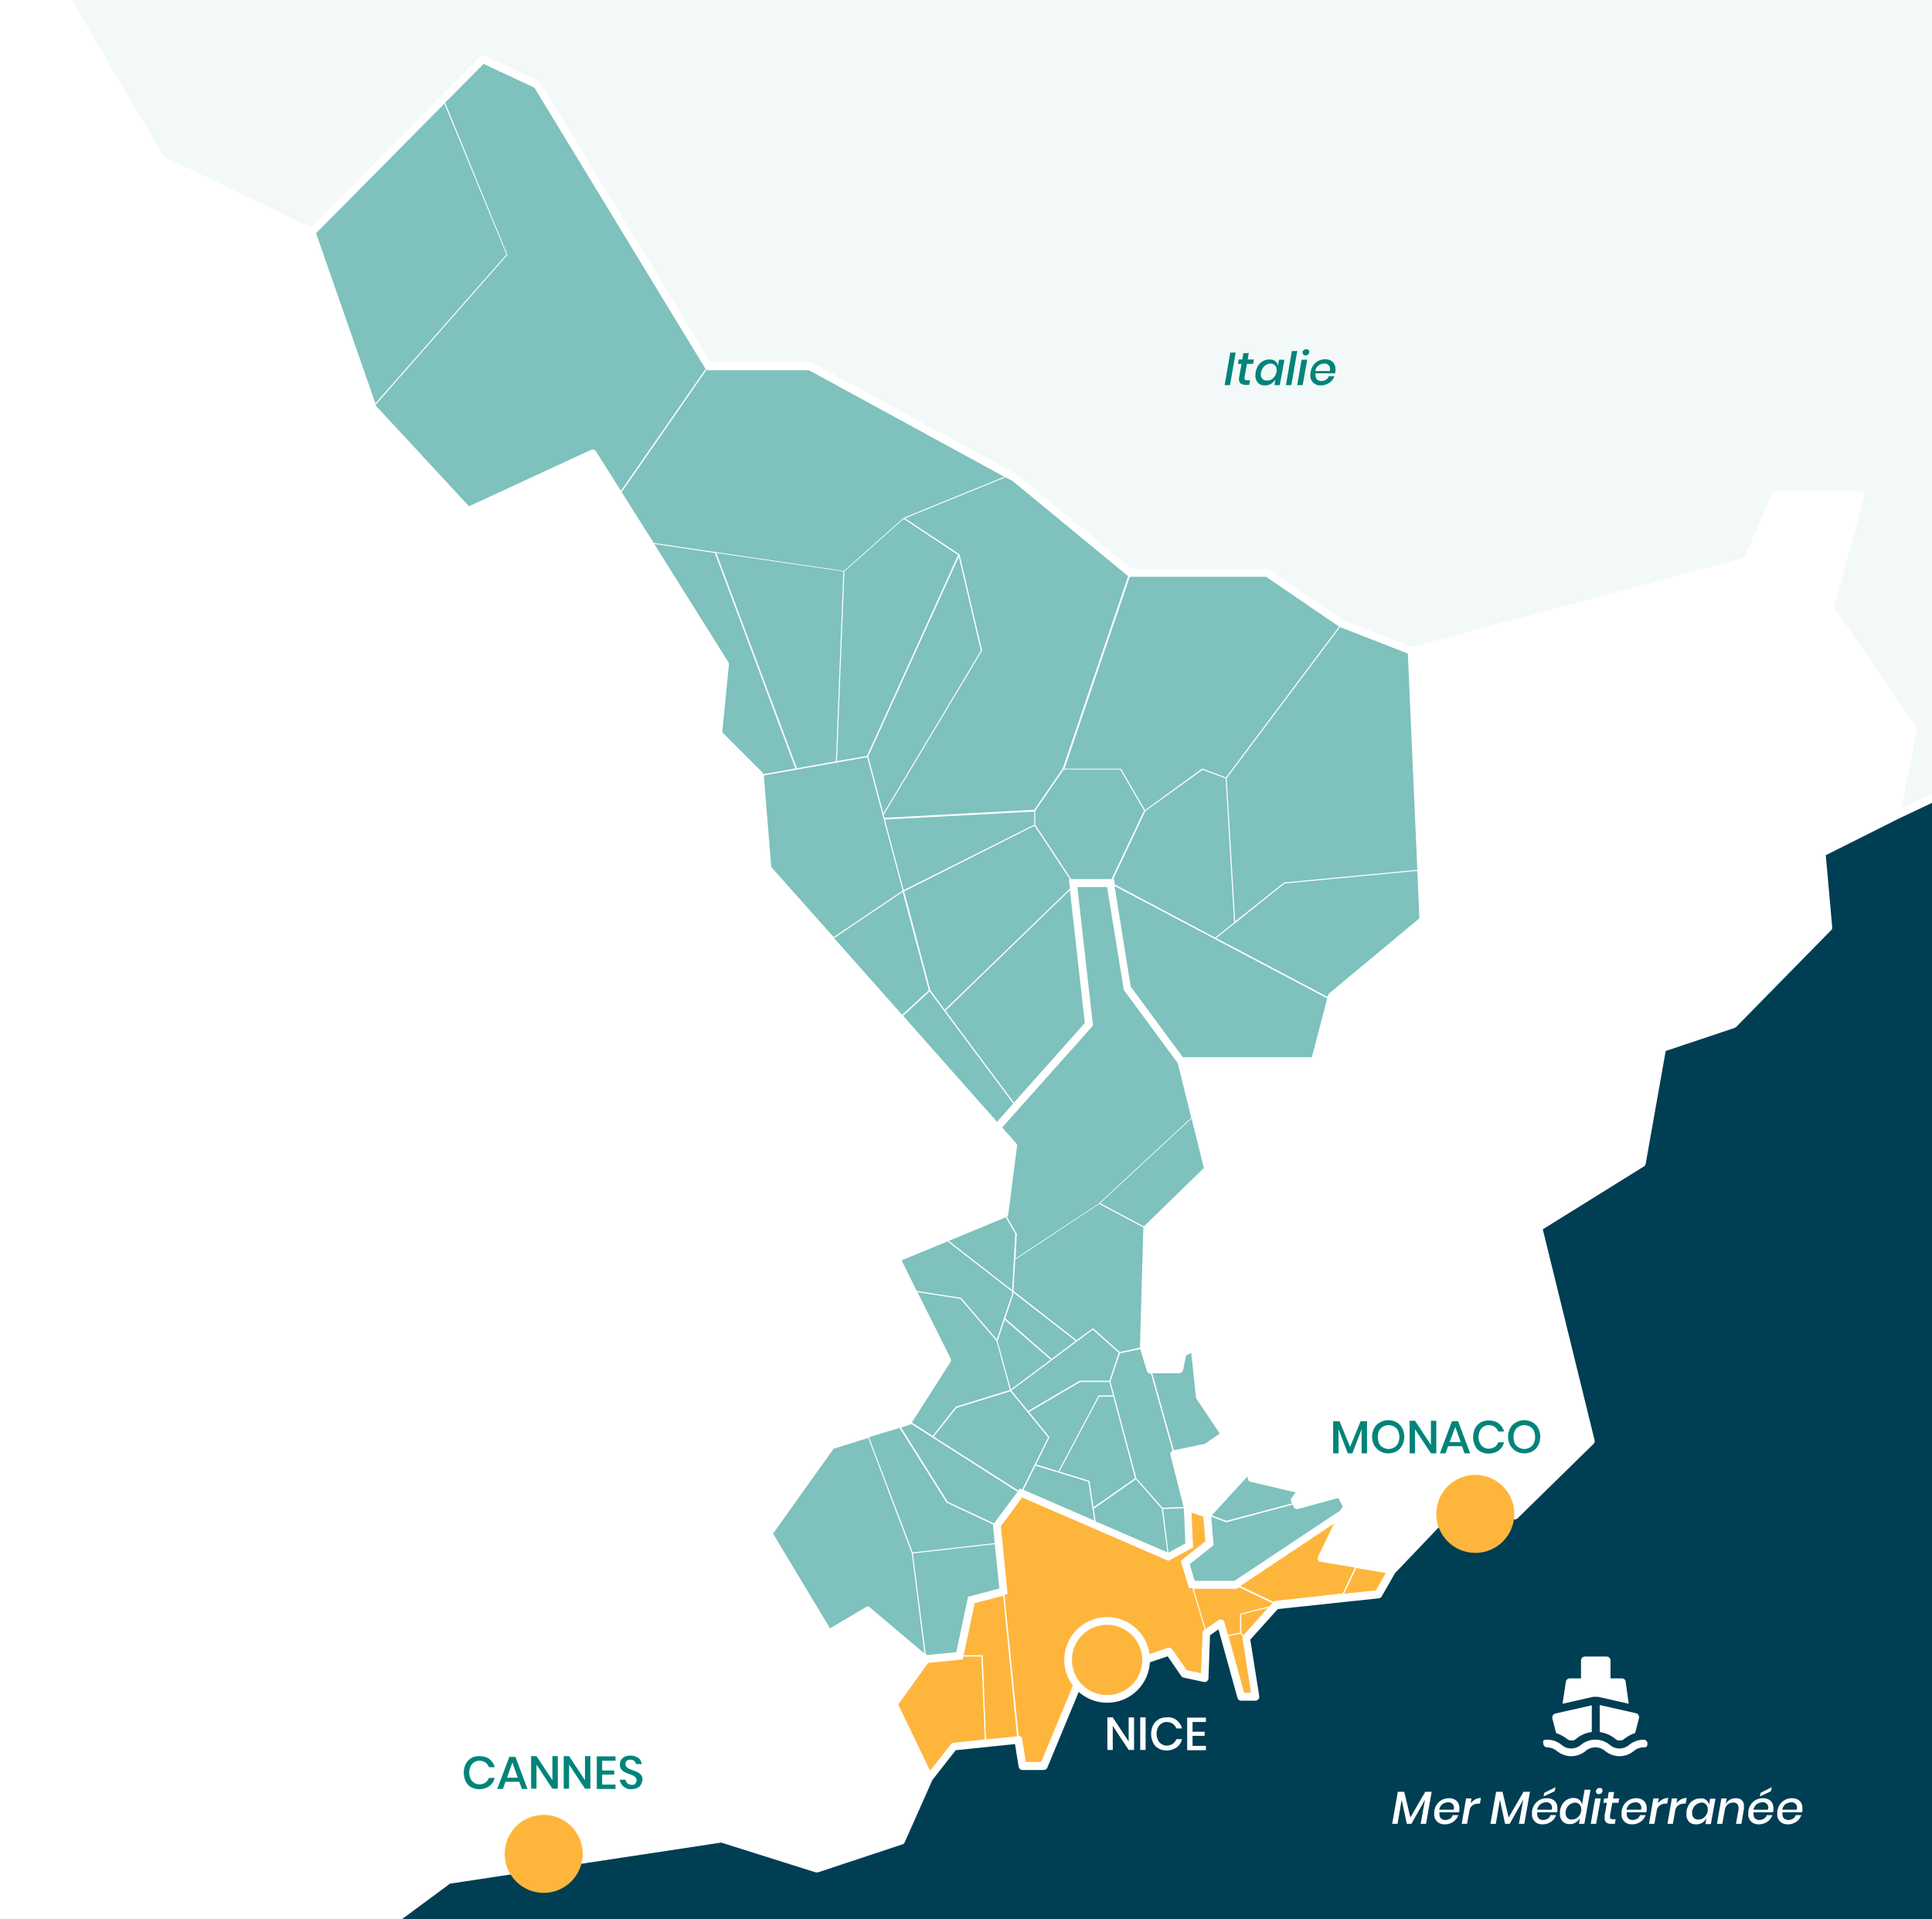 <?xml version="1.0" encoding="UTF-8"?> <svg xmlns="http://www.w3.org/2000/svg" xmlns:xlink="http://www.w3.org/1999/xlink" id="plan" version="1.1" viewBox="0 0 753 748"><defs><style> .st0 { fill: #00847a; } .st1 { fill: #fff; } .st2 { fill: #feb53c; } .st3 { fill: #7ec1bd; } .st4 { fill: #003e54; } .st5 { fill: #f2f9f8; } </style></defs><rect class="st1" width="753" height="748"></rect><polygon class="st5" points="26.3 0 62.6 62.1 121.4 90.5 188.1 23.1 209.3 33 276 142.7 315.6 142.7 396 186.6 440.5 223.3 494 223.3 523 243.1 550.1 253.7 680.9 218.6 692.1 192.9 725.2 192.9 713.3 237.1 745.6 284 739 317.7 753 311.1 753 0 26.3 0"></polygon><polygon class="st4" points="753 311.1 710 332.3 712.6 361.3 675.6 399 647.9 408.2 640 453.1 599.7 478.2 620.1 561.5 590.4 590.5 570.6 582.6 542.5 612 537.2 621.2 497.3 625.5 485.9 639.7 489.4 661.2 483.7 661.2 475.8 632.5 470.2 636.4 469.5 653.9 461.6 652.3 455.7 643.7 420.3 655.6 406.8 688.3 398.5 688.3 396.9 678.1 371.8 680.7 362.2 692.9 351.3 717.4 318.4 728.3 281.3 716.6 174.9 732.6 154.1 748 753 748 753 311.1"></polygon><polygon class="st3" points="121.4 90.5 188.1 23.1 209.3 33 276 142.7 315.6 142.7 396 186.6 440.5 223.3 494 223.3 523 243.1 550.1 253.7 554.7 358.7 519.1 388.4 512.5 413.5 460.3 413.5 439.1 385.1 432.8 344.6 418.2 344.1 424.4 399.2 388.6 439.4 299.1 338.5 296.1 302.2 280 286 282.6 258.3 231.1 176.7 182.5 199.2 145.2 158.9 121.4 90.5"></polygon><polygon class="st3" points="424.4 399.2 418.2 344.1 432.8 344.1 439.4 385.1 460.3 413.5 470.9 455.8 447.1 478.9 445.8 525.1 448.4 533.7 459.6 533.7 460.9 527.1 465.6 525.1 467.6 544.3 477.5 559.2 470.2 564.1 457.6 566.8 462.9 587.6 463.6 602.4 455.4 606.8 398 581.9 388.6 594.5 391.1 620.3 378.6 623.6 374 645.4 360.9 646.7 338.1 627.5 322.9 636.4 299.4 597.5 323.9 563.1 353.6 553.9 368.8 530.4 349.3 490.5 391.1 473 394.9 446.5 388.6 439.4 424.4 399.2"></polygon><polygon class="st3" points="470.5 590.2 487.7 571.4 487.7 576 507.5 580.6 504.5 584.6 505.5 586.6 522.4 581.9 525 586.9 522.9 590.2 481.6 617.6 464.6 617.6 462 609 471.5 601.6 470.5 590.2"></polygon><polygon class="st2" points="362.2 692.9 348.3 664.2 360.9 646.7 374 645.4 378.6 623.6 391.1 620.3 388.6 594.5 398 581.9 455.4 606.8 463.6 602.4 462.9 587.6 470.5 590.2 471.5 601.6 462 609 464.6 617.6 481.6 617.6 523.5 589.9 515.1 607.4 542.5 612 537.2 621.2 497.4 625.4 485.7 638.4 489.4 661.2 483.9 661 475.8 632.8 470.2 636.4 469.5 653.9 461.4 652.1 455.7 643.7 420.2 655.8 406.8 688.3 398.5 688.1 396.9 678.2 371.6 680.7 362.2 692.9"></polygon><path class="st1" d="M752.3,309.8l-11.2,5.3,6-30.8c0-.4,0-.8-.2-1.1l-32-46.3,11.7-43.6c.2-.8-.3-1.6-1.1-1.8,0,0-.3-.1-.4-.1h-33c-.6,0-1.1.4-1.4.9l-10.9,25.1-129.6,34.7-26.5-10.3-28.9-19.8c-.2-.2-.5-.3-.8-.3h-53l-44.5-36.6c-.1-.1-.2-.1-.2-.2l-79.9-43.6c-.2-.1-.5-.2-.7-.2h-38.8l-66.3-108.9c-.2-.3-.4-.5-.6-.6l-21.1-9.9c-.6-.3-1.3-.1-1.7.3l-66,66.6-57.5-27.7L28,0h-3.2c0,.3.1.5.2.8l36.3,62.1c.2.3.4.5.6.6l58.2,28.1,23.6,67.8c.1.2.2.4.3.5l37.3,40.3c.4.5,1.1.6,1.7.3l47.4-21.9,50.5,80.7-2.6,26.6c0,.4.1.9.4,1.2l15.8,15.8,2.9,35.8c0,.3.2.6.4.9l95.5,107.4-3.2,24.9-41.4,17.2c-.8.3-1.1,1.2-.8,2h0c0,.1,19.4,39,19.4,39l-14.3,22.5-29.5,9.1c-.3,0-.6.3-.8.6l-24.4,34.3c-.3.5-.4,1.1-.1,1.6l23.4,39c.4.7,1.3.9,2,.5l14.3-8.4,20.9,17.6-11.7,16.4c-.3.4-.4,1-.1,1.5l13.6,28.1-10.3,23.2-31.8,10.5-36.7-11.5c-.2,0-.4,0-.7,0l-106.4,16.1c-.2,0-.5,0-.7.3l-20.8,15.3c-.4.3-.6.7-.6,1.2h4l18.8-13.9,105.7-16,36.8,11.6c.3,0,.6,0,.9,0l32.9-10.9c.4,0,.7-.4.9-.8l10.8-24.3,9.1-11.6,23.1-2.4,1.4,8.8c.1.7.7,1.3,1.5,1.3h8.3c.6,0,1.2-.4,1.4-.9l13.3-32.1,33.6-11.3,5.3,7.7c.2.3.6.5.9.6l7.9,1.7c.8.2,1.6-.4,1.8-1.2v-.2l.6-16.8,3.3-2.3,7.4,26.7c.2.7.8,1.1,1.4,1.1h5.6c.8,0,1.5-.7,1.5-1.5v-.2l-3.5-22.1,10.7-11.9,39.4-4.2c.5,0,.9-.3,1.1-.7l5.2-9.1,27.2-28.5,18.9,7.5c.6.2,1.2,0,1.6-.3l29.7-29.1c.4-.4.5-.9.4-1.4l-20.2-82.2,39.4-24.5c.4-.2.6-.6.7-1l7.8-44,26.9-9c.2-.1.4-.2.6-.4l37-37.7c.3-.3.5-.7.4-1.2l-2.5-28,28.1-14.1,13.3-6.3v-3.2c-.3,0-.5.1-.7.2ZM522.5,244.5l26.2,10.2,3.7,84.3-51.8,4.9h-.1l-19.1,15.2-3.3-55.8,44.2-58.9c0,0,0,0,.2,0ZM403.2,321.8l13.8,20.9h-.4l.4,3.6-48.8,47.2-5.6-7.6-10.2-38.5,50.8-25.6ZM352.2,346.9l-7.3-27.5,58.2-3.1v5.1l-50.9,25.5ZM417,346.9l5.8,51.8-27.6,31-26.7-35.8,48.5-47ZM403.5,321.4v-5.4l11.1-16.1h22l9.3,16-12.7,26.7h-15.7l-14-21.2ZM446.4,316.1l22.3-16.1,9,3.4,3.3,56.1-7.4,5.9-39.1-20.7-.3-2.1h-.3l12.5-26.5ZM517.3,389.1l-6,22.9h-50.3l-20.3-27.5-6.3-39.2,82.9,43.8ZM474,365.6l7.4-5.9h.1c0-.1,19.2-15.4,19.2-15.4l51.7-4.9.8,18.5-35.1,29.2c-.2.2-.4.5-.5.8l-.2.6-43.4-22.9ZM440.5,224.8h53l28.4,19.4-44.1,58.8-9.2-3.5-22.3,16.2-9.4-16.1h-22l25.4-74.7c0-.2,0-.1.2-.1ZM394.7,187.5l44.8,36.9c.1.1.2.1.2.1l-25.5,75-11.1,16.1-58.4,3.1-.3-1.1,38.3-63.9h.1c0-.1-8.8-37.6-8.8-37.6h0c0-.1-21.3-14.1-21.3-14.1l39.2-16,2.8,1.5ZM329.1,222.7l23.1-20.5,21.2,14.1-35.5,78.3-11.7,2,2.9-73.9ZM325.8,296.7l-15.2,2.7-31.4-83.9,49.5,7.2-2.9,74ZM373.7,217l8.6,36.6-38,63.4-5.9-22.2,35.3-77.8ZM123.2,90.9l50-50.5,24.2,58.8-51.1,58-23.1-66.3ZM232.3,175.9c-.4-.6-1.2-.9-1.9-.6l-47.6,22-36.4-39.3v-.2c-.1,0,51.3-58.4,51.3-58.4h.1c0,0-24.3-59.4-24.3-59.4l15-15.1,19.8,9.3,66.5,109.3c.1.1.1.2.2.3l-33,47.5-9.7-15.4ZM242.3,191.8l33.1-47.7c.2.1.4.1.6.2h39.3l76.1,41.5-39.2,16-23.3,20.7-74.1-10.9-12.5-19.8ZM297.5,301.7c-.1-.2-.2-.4-.3-.6l-15.7-15.7,2.6-26.4c0-.3,0-.7-.2-.9l-28.9-46.1,23.6,3.5,31.4,84-12.5,2.2ZM300.6,337.9l-2.9-35.7,40.3-7.1,13.8,52-26.9,18.1-24.3-27.3ZM325.1,365.6l26.7-18,10.2,38.3-10.4,9.6-26.5-29.9ZM352,395.9l10.3-9.5,32.6,43.7-6.3,7.1-36.6-41.3ZM393,473.1l3.4-26.4c.1-.4-.1-.9-.4-1.2l-5.4-6.1,35.4-39.7-6.1-54h11.6l6.5,40.1,21,28.5,5.3,21.3-36,33.4-32.5,21.5.5-9.6h0c0-.1-3.8-6.6-3.8-6.6.2-.4.4-.8.5-1.2h0ZM457,565.4c-.7.3-1,1-.8,1.7l5.1,20.2-8.2.3-10.2-11.5-10.1-37.7,3.7-11,7.9-1.6,2.6,8.5c.2.6.8,1.1,1.4,1.1h.2l8.4,30ZM449.1,535.2h10.5c.7,0,1.3-.5,1.5-1.2l1.2-5.8,2-.9,1.8,17.1c0,.2.1.5.2.7l9.1,13.6-5.8,4-12.1,2.5-8.4-30ZM444.3,525.2l-7.9,1.7-10.3-9.2h-.2c0,0-6.3,4.6-6.3,4.6l-24.6-19.2.7-12.2,32.7-21.7,17.3,9.2c0,.1-.1.3-.1.4l-1.3,46.4c0-.1,0,0,0,0h0ZM428.2,543.8l-15.7,29.6-8.7-2.7,5.2-10.5h.1c0,0-8-9.9-8-9.9l19.9-11.7h11.4l1.4,5.2h-5.6ZM433.9,544.3l8.5,31.8-16.2,11.3-1.6-10.3-11.7-3.6,15.5-29.2h5.5ZM420.8,538.1l-20.1,11.8-6.5-8,31.7-23.7,10.1,9-3.6,10.9h-11.6ZM419.2,522.6l-9.3,7-18.1-15.8,3.1-9.3v-.8l24.3,18.9ZM409.5,529.9l-15.5,11.6-5.2-18.9,2.8-8.2,17.9,15.5ZM408.5,560.2l-10.1,20.3-.9-.4-.6.8-33-21,8.9-11.2,21-6.5,14.7,18ZM403.6,571.2l20.6,6.3,2.3,15.1-27.6-12,4.7-9.4ZM426.3,588l16.4-11.5,10.1,11.5,2.2,17-28-12.1-.7-4.9ZM453.3,588.1l8.1-.3.6,13.7-6.6,3.6-2.1-17ZM446,477.8q-.1.1-.1.2l-17.1-9.1,35.6-33,4.8,19.3-23.2,22.6ZM392,474.4l3.7,6.4-1.2,22-24.7-19.2,22.2-9.2ZM351.4,491.2l17.9-7.4,25.2,19.6v1c-.1,0-6,17.6-6,17.6l-13.9-16.2-17.3-2.7-5.9-11.9ZM370.4,530.9c.3-.4.3-1,.1-1.5l-12.9-25.8,16.7,2.6,14.1,16.4,5.2,19.1-21,6.5h-.1l-9,11.4-8.1-5.2,15-23.5ZM354.4,555.3c.3,0,.5-.2.7-.4l41.5,26.5-9.2,12.3-18-8.4-18.2-29,3.2-1ZM389.5,619.1l-12.2,3.2-4.6,21.6-11.4,1.1-.5-.4-5-39.2,31.9-3.6,1.8,17.3ZM350.6,556.5l18.3,29.1h0c0,0,18.1,8.5,18.1,8.5h0l.7,7.3-32,3.6-17-44.9,11.9-3.6ZM339.1,626.4c-.5-.4-1.2-.5-1.7,0l-13.9,8.2-22.2-36.9,23.6-33.1,13.5-4.2,17,45.1,4.9,38.9-21.2-17.9ZM371.6,679.2c-.4,0-.8.2-1,.6l-8.1,10.3-12.4-25.8,11.6-16.2,13.6-1.4.2-1.1h7l1.3,32.3-12.2,1.3ZM384.3,677.9l-1.3-32.8h-7.4l4.3-20.3,11.1-2.9,5.4,54.8-12.1,1.2ZM469.3,635.2c-.4.3-.6.7-.6,1.2l-.6,15.7-5.6-1.2-5.6-8.1c-.4-.5-1.1-.8-1.7-.6l-35.3,11.9c-.4,0-.7.4-.9.8l-13.2,31.8h-6l-1.4-9c-.1-.7-.7-1.2-1.4-1.3l-5.5-54.9,1.2-.3-2.6-26.4,8.3-11.2,57,24.7,9.6-5.2-.6-13.6,4.6,1.6.8,9.6-9.6,7.6,3.2,10.6h1.3l4.8,16-.2.3ZM472.1,591.1l5.8,2.2,25.9-6.9.4.9c.3.6,1,1,1.7.8l15.7-4.3,1.7,3.2-.8,1.6-41.4,27.5h-15.5l-1.9-6.5,9.3-7.4-.9-11.1ZM487.4,577.5l17.6,4.1-1.6,2.1c-.3.5-.4,1.1-.1,1.6l.3.6-25.6,6.8-5.7-2.1,14-15.3v.8c0,.6.4,1.2,1.1,1.4h0ZM487.6,659.7h-2.7l-6.1-22.1,4.7-.9.9,1.2c-.1.2-.1.5-.1.8l3.3,21ZM484.6,637.4h0l-.8-1.1v-7.1l10.4-2.6-9.6,10.8ZM494.8,626l-11.5,2.9v7.4l-4.7.9-1.4-5c-.2-.8-1-1.3-1.8-1-.2,0-.3,0-.5.2l-5,3.5-4.7-15.7h16.8l.9-.6,13,6.2-1.1,1.2ZM497.1,624c-.3,0-.5,0-.7.3l-13-6.2,36.5-24.3-6.2,12.9c-.4.7,0,1.6.7,2,0,0,.3,0,.4,0l13.3,2.2-4.8,10.1-26.2,2.9ZM536.3,619.8l-12.4,1.3,4.7-10,11.5,1.9-3.8,6.8ZM737.7,316.7l-28.4,14.2c-.6.3-.9.9-.8,1.5l2.6,28.4-36.2,36.9-27.4,9.1c-.5.2-.9.6-1,1.2l-7.8,44.3-39.8,24.7c-.6.3-.8,1-.7,1.6l20.3,82.4-28.4,27.8-18.9-7.6c-.6-.2-1.2,0-1.6.4l-27.6,28.8-24.7-4.2,9-18.7c.2-.4.2-.9,0-1.4l-2.6-5c-.3-.6-1-.9-1.7-.7l-15.7,4.3h0c0,0,2.4-3.3,2.4-3.3.5-.7.4-1.6-.3-2.1-.2,0-.4-.2-.6-.3l-18.7-4.4v-3.4c0-.8-.7-1.5-1.5-1.5s-.8.2-1.1.5l-16.5,18.1-5.9-2.1-4.7-18.5,11-2.3c.2,0,.4,0,.5-.2l7.3-5c.7-.5.9-1.4.4-2.1l-9.7-14.6-1.9-18.8c-.1-.8-.8-1.4-1.6-1.3-.1,0-.3,0-.4,0l-4.6,2c-.5.2-.8.6-.9,1.1l-1.1,5.4h-8.9l-2.2-7.3,1.3-45.4,23.3-22.7c.4-.4.5-.9.4-1.4l-10.1-40.2h50.3c.7,0,1.3-.5,1.5-1.1l6.5-24.6,35.3-29.4c.4-.3.6-.8.5-1.2l-4.6-103.8,129.6-34.7c.4-.1.8-.4,1-.8l10.8-24.9h30.1l-11.4,42.4c0,.4,0,.9.2,1.2l32,46.4-6.3,32.2Z"></path><g><path class="st0" d="M481.6,137.4l-2.2,12.7h-2.1l2.2-12.7h2.1Z"></path><path class="st0" d="M485.1,146.8c0,.2-.1.4-.1.5,0,.3.1.6.3.7.3.2.6.2.9.2h1l-.3,1.8h-1.3c-.7,0-1.4-.1-2-.5-.5-.4-.8-1.1-.7-1.8,0-.3,0-.7.1-1l.9-4.9h-1.4l.3-1.7h1.4l.4-2.5h2.1l-.4,2.5h2.4l-.3,1.7h-2.4l-.9,5Z"></path><path class="st0" d="M497,140.7c.6.4.9,1.1,1.1,1.8l.4-2.3h2.1l-1.8,9.9h-2.1l.4-2.3c-.8,1.5-2.4,2.5-4.1,2.4-1,.1-2-.3-2.7-1-.7-.8-1.1-1.8-1-2.9,0-.4,0-.9.1-1.3.2-.9.5-1.8,1-2.6.5-.7,1.1-1.3,1.9-1.7.7-.4,1.6-.6,2.4-.6.8,0,1.6.1,2.3.6ZM492.8,142.7c-.7.6-1.1,1.5-1.3,2.4,0,.3-.1.5-.1.8,0,.7.2,1.3.7,1.8s1.2.7,1.8.6c.9,0,1.7-.3,2.3-.9.7-.6,1.1-1.5,1.3-2.4,0-.2.1-.5.1-.8.1-1.3-.9-2.4-2.2-2.5h-.3c-.8,0-1.7.4-2.3,1Z"></path><path class="st0" d="M505.6,136.8l-2.3,13.3h-2.1l2.3-13.3h2.1Z"></path><path class="st0" d="M509.5,140.2l-1.8,9.9h-2.1l1.7-9.9h2.2ZM508.1,136.5c.3-.3.7-.4,1.1-.4s.6.1.8.3c.2.2.3.4.3.7s-.2.8-.4,1c-.3.3-.7.4-1.1.4s-.6-.1-.8-.3c-.2-.2-.3-.4-.3-.7-.1-.4,0-.8.4-1Z"></path><path class="st0" d="M518.6,140.5c.6.3,1.1.7,1.4,1.3.3.6.5,1.2.5,1.9s0,.6,0,.9c0,.3,0,.6-.2.9h-7.6v.6c0,.7.2,1.3.6,1.8.5.4,1.1.6,1.7.6s1.3-.2,1.8-.5.9-.8,1.1-1.4h2.2c-.4,1.1-1.1,2-2,2.6-1,.7-2.2,1-3.3,1-1.1.1-2.2-.3-3-1.1s-1.2-1.8-1.1-2.9c0-.4,0-.8.1-1.2.2-1,.5-1.9,1.1-2.7.5-.7,1.2-1.3,2-1.7.8-.4,1.7-.6,2.7-.6.7,0,1.4.2,2.1.5ZM518.4,143.8c0-.6-.2-1.2-.7-1.6-.5-.4-1.1-.6-1.6-.5-.8,0-1.5.3-2.2.7-.7.6-1.1,1.3-1.3,2.2h5.6c.2-.3.2-.5.2-.8Z"></path></g><circle class="st2" cx="211.9" cy="722.5" r="15.2"></circle><g><path class="st0" d="M190.7,685.5c1,.8,1.8,1.9,2.1,3.2h-2.2c-.3-.7-.8-1.4-1.4-1.8-.7-.5-1.6-.7-2.4-.7s-1.4.2-2,.6c-.6.4-1.1.9-1.4,1.6-.7,1.5-.7,3.3,0,4.8.3.7.8,1.2,1.4,1.6.6.4,1.3.6,2,.6s1.7-.2,2.4-.7c.6-.4,1.1-1.1,1.4-1.8h2.2c-.3,1.3-1,2.4-2.1,3.2s-2.5,1.2-3.9,1.2-2.2-.3-3.2-.8c-.9-.5-1.7-1.3-2.1-2.3-1-2.1-1-4.6,0-6.7.5-1,1.2-1.7,2.1-2.3,1-.6,2.1-.8,3.2-.8,1.4,0,2.8.3,3.9,1.1Z"></path><path class="st0" d="M202.4,694.4h-5.4l-1,2.8h-2.2l4.7-12.5h2.4l4.7,12.5h-2.2l-1-2.8ZM201.8,692.8l-2.1-5.9-2.1,5.9h4.2Z"></path><path class="st0" d="M217.4,697.1h-2.1l-6.2-9.4v9.4h-2.1v-12.7h2.1l6.2,9.4v-9.4h2.1v12.7Z"></path><path class="st0" d="M230.1,697.1h-2.1l-6.2-9.4v9.4h-2.1v-12.7h2.1l6.2,9.4v-9.4h2.1v12.7Z"></path><path class="st0" d="M234.7,686.1v3.9h4.7v1.6h-4.7v3.9h5.2v1.7h-7.3v-12.7h7.3v1.7h-5.2Z"></path><path class="st0" d="M249.8,695.5c-.3.6-.8,1-1.4,1.3-.7.3-1.5.5-2.2.5s-1.6,0-2.3-.5c-.6-.3-1.2-.7-1.6-1.3-.4-.6-.7-1.2-.7-1.9h2.2c.1.5.3,1,.7,1.4.5.4,1.1.6,1.7.6s1.1,0,1.4-.5c.3-.3.5-.8.5-1.3s-.1-.8-.4-1.1c-.3-.3-.6-.5-.9-.7-.4-.2-.9-.4-1.5-.6-.7-.2-1.3-.5-1.9-.8-.5-.3-.9-.6-1.3-1.1-.4-.6-.6-1.2-.5-1.9,0-.6.2-1.3.5-1.8.4-.5.9-.9,1.4-1.2.7-.3,1.4-.4,2.2-.4,1.1,0,2.2.3,3.1.9.8.6,1.2,1.5,1.3,2.4h-2.2c-.1-.5-.3-.9-.7-1.2-.4-.4-1-.5-1.5-.5s-1,0-1.4.4c-.4.3-.6.8-.5,1.3,0,.4.1.8.4,1.1.2.3.6.5.9.7.4.2.9.4,1.5.6.7.2,1.3.5,2,.8.5.3,1,.7,1.3,1.1.4.6.6,1.3.5,1.9-.2.7-.3,1.3-.6,1.8Z"></path></g><circle class="st2" cx="575" cy="590" r="15.2"></circle><g><path class="st0" d="M532.8,553.9v12.5h-2.1v-9.4l-3.6,9.4h-1.8l-3.6-9.4v9.4h-2.1v-12.5h2.5l4.1,10,4.1-10h2.5Z"></path><path class="st0" d="M544.3,554.3c.9.5,1.7,1.3,2.2,2.3,1.1,2.1,1.1,4.6,0,6.7-.5,1-1.3,1.8-2.2,2.3-2,1.1-4.4,1.1-6.4,0-1-.6-1.7-1.4-2.3-2.3-1.1-2.1-1.1-4.6,0-6.7.5-1,1.3-1.8,2.3-2.3,2-1.1,4.5-1.1,6.4,0h0ZM539,556c-.6.4-1.2.9-1.5,1.6-.7,1.5-.7,3.3,0,4.9.3.7.8,1.2,1.5,1.6.7.4,1.4.6,2.2.6s1.5-.2,2.2-.6c.6-.4,1.1-.9,1.5-1.6.7-1.5.7-3.3,0-4.9-.3-.7-.8-1.2-1.5-1.6-.7-.4-1.4-.6-2.2-.6s-1.6.2-2.2.6h0Z"></path><path class="st0" d="M559.8,566.4h-2.1l-6.2-9.4v9.4h-2.1v-12.7h2.1l6.2,9.4v-9.4h2.1v12.7Z"></path><path class="st0" d="M569.8,563.6h-5.4l-1,2.8h-2.2l4.7-12.5h2.4l4.7,12.5h-2.2l-1-2.8ZM569.3,562l-2.1-5.9-2.2,5.9h4.3Z"></path><path class="st0" d="M584.1,554.7c1,.8,1.8,1.9,2.1,3.2h-2.2c-.3-.7-.8-1.4-1.4-1.8-.7-.5-1.6-.7-2.4-.7s-1.4.2-2,.6c-.6.4-1.1.9-1.4,1.6-.7,1.5-.7,3.3,0,4.8.3.7.8,1.2,1.4,1.6.6.4,1.3.6,2,.6s1.7-.2,2.4-.7c.6-.4,1.1-1.1,1.4-1.8h2.2c-.3,1.3-1,2.4-2.1,3.2s-2.5,1.2-3.9,1.2-2.2-.3-3.2-.8c-.9-.5-1.7-1.3-2.1-2.3-1-2.1-1-4.6,0-6.7.5-1,1.2-1.7,2.1-2.3,1-.6,2.1-.8,3.2-.8,1.4,0,2.8.3,3.9,1.1Z"></path><path class="st0" d="M597.3,554.3c.9.5,1.7,1.3,2.2,2.3,1.1,2.1,1.1,4.6,0,6.7-.5,1-1.3,1.8-2.2,2.3-2,1.1-4.4,1.1-6.4,0-1-.6-1.7-1.4-2.3-2.3-1.1-2.1-1.1-4.6,0-6.7.5-1,1.3-1.8,2.3-2.3,2-1.1,4.4-1.1,6.4,0h0ZM591.9,556c-.6.4-1.2.9-1.5,1.6-.7,1.5-.7,3.3,0,4.9.3.7.8,1.2,1.5,1.6.7.4,1.4.6,2.2.6s1.5-.2,2.2-.6c.6-.4,1.1-.9,1.5-1.6.7-1.5.7-3.3,0-4.9-.3-.7-.8-1.2-1.5-1.6-.7-.4-1.4-.6-2.2-.6s-1.5.2-2.2.6h0Z"></path></g><g><circle class="st2" cx="431.5" cy="646.9" r="15.2"></circle><path class="st1" d="M431.5,663.6c-9.2,0-16.7-7.5-16.7-16.7s7.5-16.7,16.7-16.7,16.7,7.5,16.7,16.7-7.4,16.7-16.7,16.7ZM431.5,633.2c-7.6,0-13.7,6.1-13.7,13.7s6.1,13.7,13.7,13.7,13.7-6.1,13.7-13.7h0c0-7.5-6.1-13.6-13.7-13.7Z"></path></g><g><path class="st1" d="M442,682h-2.1l-6.2-9.4v9.4h-2.1v-12.7h2.1l6.2,9.4v-9.4h2.1v12.7Z"></path><path class="st1" d="M446.5,669.3v12.7h-2.1v-12.7h2.1Z"></path><path class="st1" d="M458.6,670.4c1,.8,1.8,1.9,2.1,3.2h-2.2c-.3-.7-.8-1.4-1.4-1.8-.7-.5-1.6-.7-2.4-.7s-1.4.2-2,.6c-.6.4-1.1.9-1.4,1.6-.7,1.5-.7,3.3,0,4.8.3.7.8,1.2,1.4,1.6.6.4,1.3.6,2,.6s1.7-.2,2.4-.7c.6-.4,1.1-1.1,1.4-1.8h2.2c-.3,1.3-1,2.4-2.1,3.2s-2.5,1.2-3.9,1.2-2.2-.3-3.2-.8c-.9-.5-1.7-1.3-2.1-2.3-1-2.1-1-4.6,0-6.7.5-1,1.2-1.7,2.1-2.3,1-.6,2.1-.8,3.2-.8,1.4-.2,2.8.2,3.9,1.1Z"></path><path class="st1" d="M464.8,671v3.9h4.7v1.6h-4.7v3.9h5.2v1.7h-7.3v-12.7h7.3v1.7h-5.2Z"></path></g><g id="Cruise_ship"><path class="st1" d="M623.4,675c2.1.3,4.2,1.1,5.9,2.5.9.7,1.1.8,2,.8s1,0,2-.8c1.2-.9,2.5-1.6,4-2.1l1.5-5.8c.2-.8-.3-1.7-1.1-1.9h0l-14.2-3.2v10.5Z"></path><path class="st1" d="M606.5,675.4c1.4.5,2.8,1.2,4,2.1.9.7,1.1.8,2,.8s1,0,2-.8c1.7-1.4,3.7-2.2,5.9-2.5v-10.4l-14.2,3.2c-.8.2-1.3,1-1.2,1.8h0l1.5,5.8Z"></path><path class="st1" d="M633.6,655.4c0-.8-.8-1.3-1.5-1.3h-4.4v-7c0-.8-.7-1.5-1.5-1.5h-8.5c-.8,0-1.5.7-1.5,1.5v7h-4.4c-.8,0-1.4.6-1.5,1.3l-1.3,8.6,11.9-2.7c.7,0,1.3,0,2,0l11.9,2.7-1.2-8.6Z"></path><path class="st1" d="M640.6,678c-2,0-4,.7-5.6,2-2.2,1.9-5.4,1.9-7.6,0-3.3-2.7-7.9-2.7-11.2,0-2.2,1.9-5.4,1.9-7.6,0-1.6-1.3-3.5-2-5.6-2s-1.5.7-1.5,1.5.7,1.5,1.5,1.5c1.4,0,2.7.5,3.8,1.4,3.3,2.7,7.9,2.7,11.2,0,2.2-1.9,5.4-1.9,7.6,0,3.3,2.7,7.9,2.7,11.2,0,1-.9,2.4-1.4,3.8-1.4s1.5-.7,1.5-1.5c0-.8-.6-1.5-1.5-1.5h0Z"></path></g><g><path class="st1" d="M558,698.3l-2.2,12.5h-2.1l1.7-9.4-5.3,9.4h-1.8l-2-9.4-1.6,9.4h-2.1l2.2-12.5h2.5l2.4,10,5.8-10h2.5Z"></path><path class="st1" d="M566.9,701.3c.6.3,1.1.7,1.4,1.3.3.6.5,1.2.5,1.9s0,.6,0,.9c0,.3,0,.6-.2.9h-7.6v.6c0,.7.2,1.3.6,1.8.5.4,1.1.6,1.7.6s1.3-.2,1.8-.5.9-.8,1.1-1.4h2.2c-.4,1.1-1.1,2-2,2.6-1,.7-2.2,1-3.3,1-1.1,0-2.2-.3-3-1.1s-1.2-1.8-1.1-2.9c0-.4,0-.8,0-1.2.2-1,.5-1.9,1.1-2.7.5-.7,1.2-1.3,2-1.7s1.7-.6,2.7-.6c.7,0,1.4.1,2.1.5ZM566.7,704.5c0-.6-.2-1.2-.7-1.6-.5-.4-1.1-.6-1.6-.5-.8,0-1.5.3-2.2.7-.7.6-1.1,1.3-1.3,2.2h5.6c.2-.2.2-.5.2-.8Z"></path><path class="st1" d="M574.9,701.3c.7-.4,1.5-.6,2.3-.6l-.4,2.2h-.6c-.8,0-1.6.2-2.3.7s-1.1,1.3-1.2,2.2h0l-.9,5h-2.1l1.7-9.9h2.1l-.3,1.9c.4-.6,1-1.1,1.7-1.5Z"></path><path class="st1" d="M596.3,698.3l-2.2,12.5h-2.1l1.7-9.4-5.3,9.4h-1.8l-2-9.4-1.6,9.4h-2.1l2.2-12.5h2.5l2.4,10,5.8-10h2.5Z"></path><path class="st1" d="M605.1,701.3c.6.3,1.1.7,1.4,1.3.3.6.5,1.2.5,1.9s0,.6,0,.9c0,.3,0,.6-.2.9h-7.7v.6c0,.7.2,1.3.6,1.8.5.4,1.1.6,1.7.6s1.3-.2,1.8-.5.9-.8,1.1-1.4h2.2c-.4,1.1-1.1,2-2,2.6-1,.7-2.2,1-3.3,1-1.1,0-2.2-.3-3-1.1s-1.2-1.8-1.1-2.9c0-.4,0-.8,0-1.2.2-1,.5-1.9,1.1-2.7.5-.7,1.2-1.3,2-1.7s1.7-.6,2.7-.6c.8,0,1.5.1,2.2.5ZM604.9,704.5c0-.6-.2-1.2-.7-1.6-.5-.4-1.1-.6-1.6-.5-.8,0-1.5.3-2.2.7-.7.6-1.1,1.3-1.3,2.2h5.6c.2-.2.2-.5.2-.8ZM605.9,698.1l-4.3,2,.3-1.4,4.4-2.2-.4,1.6Z"></path><path class="st1" d="M619.9,697.5l-2.4,13.3h-2.1l.4-2.3c-.8,1.5-2.4,2.5-4.1,2.4-1,0-2-.3-2.7-1.1s-1.1-1.8-1-2.9c0-.4,0-.9,0-1.3.2-.9.5-1.8,1-2.6.5-.7,1.1-1.3,1.9-1.7.7-.4,1.6-.6,2.4-.6s1.6.2,2.2.7c.6.4.9,1.1,1.1,1.8l1-5.7h2.2ZM611.5,703.5c-.7.6-1.1,1.5-1.3,2.4,0,.3,0,.5,0,.8,0,.7.2,1.3.7,1.8s1.2.7,1.8.6c.9,0,1.7-.3,2.3-.9.7-.6,1.1-1.5,1.3-2.4,0-.2,0-.5,0-.7,0-.7-.2-1.4-.7-1.9s-1.2-.7-1.8-.7c-.8.1-1.6.4-2.3,1Z"></path><path class="st1" d="M623.9,700.9l-1.8,9.9h-2.1l1.7-9.9h2.2ZM622.4,697.2c.3-.3.7-.4,1.1-.4s.6,0,.8.3.3.4.3.7-.2.8-.4,1c-.3.3-.7.4-1.1.4s-.6,0-.8-.3-.3-.4-.3-.7.2-.7.4-1Z"></path><path class="st1" d="M627.5,707.6c0,.2,0,.4,0,.5,0,.3,0,.6.3.7.3.2.6.2.9.2h1l-.3,1.8h-1.3c-.7,0-1.4,0-2-.5-.5-.4-.8-1.1-.7-1.8,0-.3,0-.7,0-1l.9-4.9h-1.4l.3-1.7h1.4l.4-2.5h2.1l-.4,2.5h2.4l-.3,1.7h-2.4l-.9,5Z"></path><path class="st1" d="M639.9,701.3c.6.3,1.1.7,1.4,1.3.3.6.5,1.2.5,1.9s0,.6,0,.9c0,.3,0,.6-.2.9h-7.6v.6c0,.7.2,1.3.6,1.8.5.4,1.1.6,1.7.6s1.3-.2,1.8-.5.9-.8,1.1-1.4h2.2c-.4,1.1-1.1,2-2,2.6-1,.7-2.2,1-3.3,1-1.1,0-2.2-.3-3-1.1s-1.2-1.8-1.1-2.9c0-.4,0-.8,0-1.2.2-1,.5-1.9,1.1-2.7.5-.7,1.2-1.3,2-1.7s1.7-.6,2.7-.6c.6,0,1.4.1,2.1.5ZM639.7,704.5c0-.6-.2-1.2-.7-1.6-.5-.4-1.1-.6-1.6-.5-.8,0-1.5.3-2.2.7-.7.6-1.1,1.3-1.3,2.2h5.6c.2-.2.2-.5.2-.8h0Z"></path><path class="st1" d="M647.9,701.3c.7-.4,1.5-.6,2.3-.6l-.4,2.2h-.6c-.8,0-1.6.2-2.3.7s-1.1,1.3-1.2,2.2h0l-.9,5h-2.1l1.7-9.9h2.1l-.3,1.9c.4-.6,1-1.1,1.7-1.5Z"></path><path class="st1" d="M655.1,701.3c.7-.4,1.5-.6,2.3-.6l-.4,2.2h-.6c-.8,0-1.6.2-2.3.7s-1.1,1.3-1.2,2.2h0l-.9,5h-2.1l1.7-9.9h2.1l-.3,1.9c.4-.6,1-1.1,1.7-1.5Z"></path><path class="st1" d="M665,701.5c.6.4.9,1.1,1.1,1.8l.4-2.3h2.1l-1.8,9.9h-2.1l.4-2.3c-.8,1.5-2.4,2.5-4.1,2.4-1,0-2-.3-2.7-1-.7-.8-1.1-1.8-1-2.9,0-.4,0-.9,0-1.3.2-.9.5-1.8,1-2.6.5-.7,1.1-1.3,1.9-1.7.7-.4,1.6-.6,2.4-.6.9-.1,1.7,0,2.3.6ZM660.8,703.5c-.7.6-1.1,1.5-1.3,2.4,0,.3,0,.5,0,.8,0,.7.2,1.3.7,1.8s1.2.7,1.8.6c.9,0,1.7-.3,2.3-.9.7-.6,1.1-1.5,1.3-2.4,0-.2,0-.5,0-.8,0-1.3-.9-2.4-2.2-2.5h-.3c-.8.1-1.6.4-2.3,1Z"></path><path class="st1" d="M678.9,701.6c.6.6.9,1.5.8,2.3,0,.4,0,.8,0,1.1l-1,5.8h-2.1l1-5.6c0-.2,0-.5,0-.7,0-.6-.2-1.1-.6-1.5-.4-.4-1-.6-1.6-.5-.8,0-1.5.3-2.1.8-.6.6-1,1.4-1.1,2.3h0c0,0-.9,5.2-.9,5.2h-2.1l1.7-9.9h2.1l-.4,2.2c.4-.7.9-1.3,1.6-1.7.7-.4,1.5-.6,2.3-.6.9,0,1.8.2,2.4.8Z"></path><path class="st1" d="M689.3,701.3c.6.3,1.1.7,1.4,1.3.3.6.5,1.2.5,1.9s0,.6,0,.9c0,.3,0,.6-.2.9h-7.6v.6c0,.7.2,1.3.6,1.8.5.4,1.1.6,1.7.6s1.3-.2,1.8-.5.9-.8,1.1-1.4h2.2c-.4,1.1-1.1,2-2,2.6-1,.7-2.2,1-3.3,1-1.1,0-2.2-.3-3-1.1s-1.2-1.8-1.1-2.9c0-.4,0-.8,0-1.2.2-1,.5-1.9,1.1-2.7.5-.7,1.2-1.3,2-1.7s1.7-.6,2.7-.6c.7,0,1.5.1,2.1.5ZM689.2,704.5c0-.6-.2-1.2-.7-1.6-.5-.4-1.1-.6-1.6-.5-.8,0-1.5.3-2.2.7-.7.6-1.1,1.3-1.3,2.2h5.6c0-.2.2-.5.2-.8ZM690.2,698.1l-4.3,2,.3-1.4,4.4-2.2-.4,1.6Z"></path><path class="st1" d="M700.6,701.3c.6.3,1.1.7,1.4,1.3.3.6.5,1.2.5,1.9s0,.6,0,.9c0,.3,0,.6-.2.9h-7.6v.6c0,.7.2,1.3.6,1.8.5.4,1.1.6,1.7.6s1.3-.2,1.8-.5.9-.8,1.1-1.4h2.2c-.4,1.1-1.1,2-2,2.6-1,.7-2.2,1-3.3,1-1.1,0-2.2-.3-3-1.1s-1.2-1.8-1.1-2.9c0-.4,0-.8,0-1.2.2-1,.5-1.9,1.1-2.7.5-.7,1.2-1.3,2-1.7s1.7-.6,2.7-.6c.6,0,1.4.1,2.1.5ZM700.4,704.5c0-.6-.2-1.2-.7-1.6-.5-.4-1.1-.6-1.6-.5-.8,0-1.5.3-2.2.7-.7.6-1.1,1.3-1.3,2.2h5.6c.2-.2.2-.5.2-.8Z"></path></g></svg> 